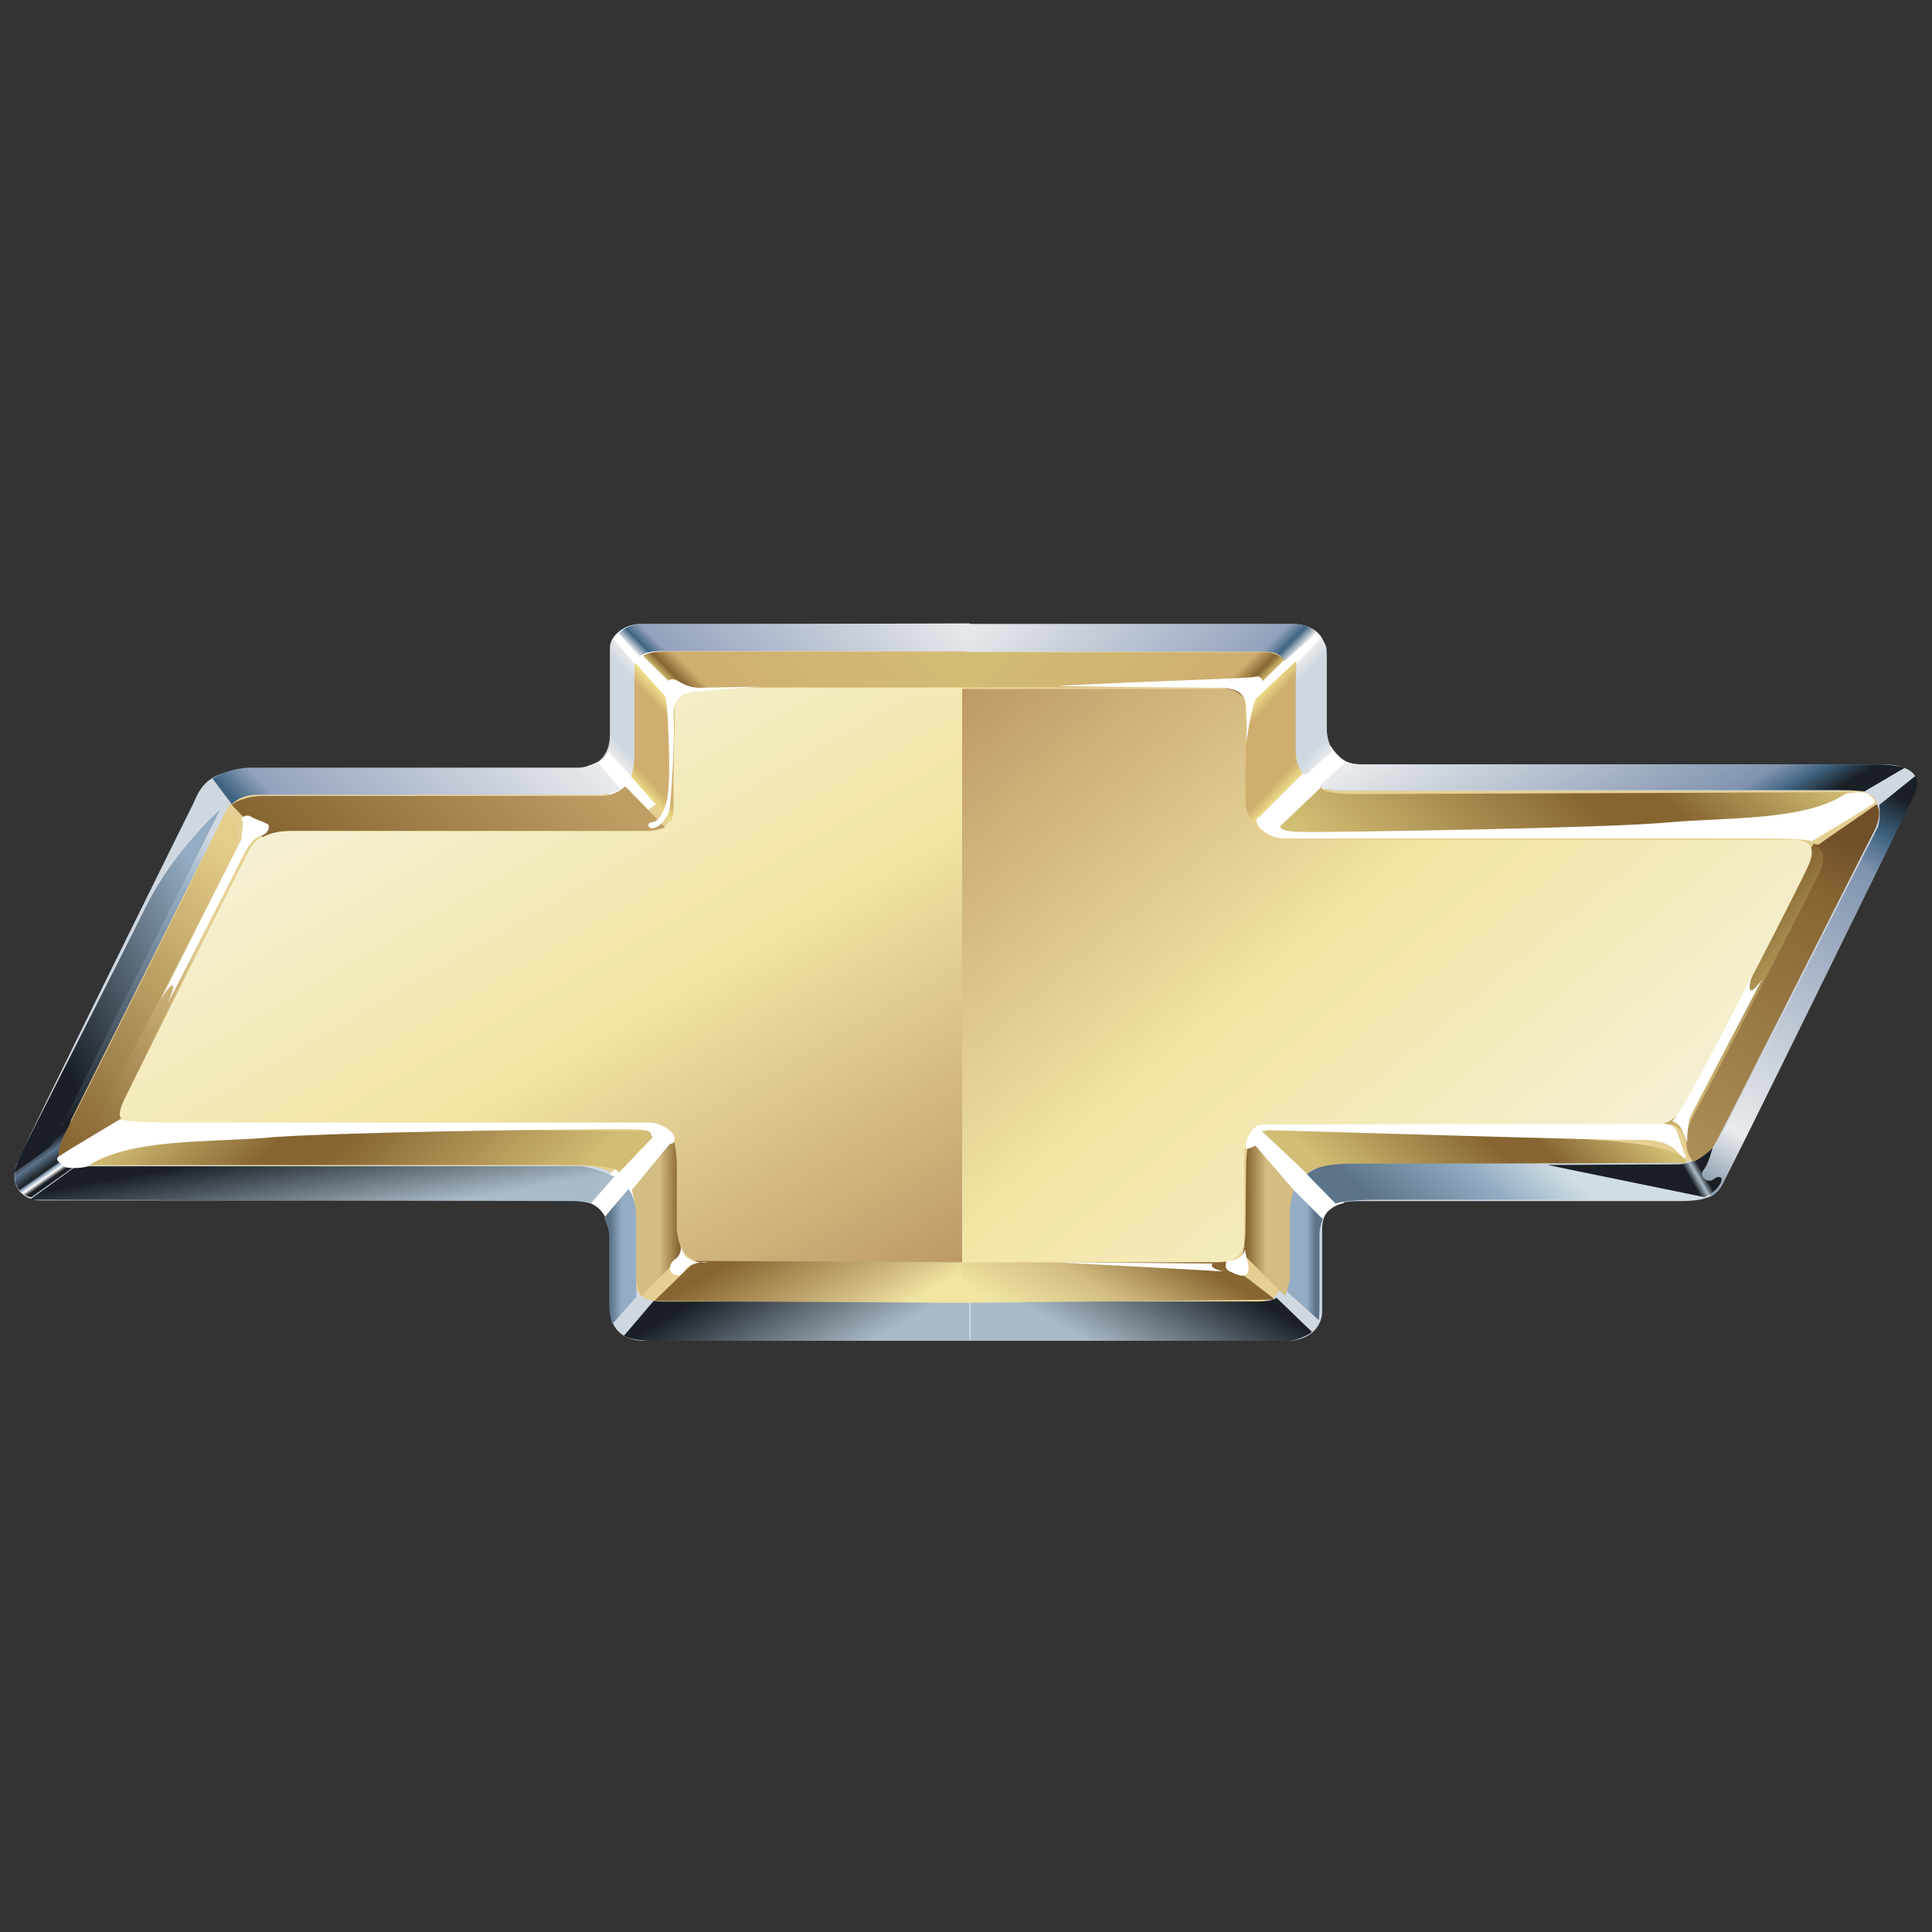 <svg xmlns="http://www.w3.org/2000/svg" xmlns:xlink="http://www.w3.org/1999/xlink" id="Layer_1" x="0px" y="0px" viewBox="0 0 300 300" style="enable-background:new 0 0 300 300;" xml:space="preserve"><rect x="0" y="0" width="300" height="300" fill="#333333" stroke="none"/> <style type="text/css"> .st0{fill:#CFD8E1;} .st1{fill:url(#XMLID_55_);} .st2{fill:#E5CF92;} .st3{fill:#FFFFFF;} .st4{fill:url(#XMLID_56_);} .st5{fill:url(#XMLID_57_);} .st6{fill:url(#XMLID_58_);} .st7{fill:url(#XMLID_59_);} .st8{fill:url(#XMLID_60_);} .st9{fill:url(#XMLID_61_);} .st10{fill:url(#XMLID_62_);} .st11{fill:url(#XMLID_63_);} .st12{fill:url(#XMLID_64_);} .st13{fill:url(#XMLID_65_);} .st14{fill:url(#XMLID_66_);} .st15{fill:url(#XMLID_67_);} .st16{fill:url(#XMLID_68_);} .st17{fill:url(#XMLID_69_);} .st18{fill:url(#XMLID_70_);} .st19{fill:url(#XMLID_71_);} .st20{fill:url(#XMLID_72_);} .st21{fill:url(#XMLID_73_);} .st22{fill:url(#XMLID_74_);} .st23{fill:url(#XMLID_75_);} .st24{fill:url(#XMLID_76_);} .st25{fill:url(#XMLID_77_);} .st26{fill:url(#XMLID_78_);} .st27{fill:url(#XMLID_79_);} .st28{fill:url(#XMLID_80_);} .st29{fill:url(#XMLID_81_);} .st30{fill:url(#XMLID_82_);} .st31{fill:url(#XMLID_83_);} .st32{fill:url(#XMLID_84_);} .st33{fill:url(#XMLID_85_);} .st34{fill:url(#XMLID_86_);} .st35{fill:url(#XMLID_87_);} .st36{fill:url(#XMLID_88_);} .st37{fill:url(#XMLID_89_);} </style> <g> <path id="XMLID_53_" class="st0" d="M30,124.8c1.3-3,2.5-5.5,10.9-5.5s45.8,0,48.5,0c2.7,0,5.3-1.4,5.3-5.2s0-12,0-13.5 c0-1.5,1.5-3.7,5.5-3.7s97.6,0,100.6,0c2.8,0,5.2,1.5,5.2,5.2c0,3.7,0,7.9,0,10.7c0,2.9,1.3,5.9,5.5,5.9c4.2,0,77.7,0,80.7,0 c2.8,0,6.7,0.8,5,4.4c-1.7,3.7-27.9,56.8-29.6,60.3c-0.6,1.4-1.2,3.1-6.5,3.1c-5.3,0-47.2,0-49.5,0c-2.4,0-6.3,0-6.3,4.5 c0,4.5,0,10.8,0,12.7c0,1.8-1.4,4.5-5.6,4.5c-4.3,0-96.3,0-99.5,0s-5.4-1.6-5.4-4.8c0-3.1,0-8.6,0-11.1c0-2.5-1.3-5.9-5-5.9 c-3.6,0-80.8,0-83.5,0c-2.6,0-5.1-2.1-3.6-5.9C4.3,176.6,30,124.8,30,124.8z"></path> <linearGradient id="XMLID_55_" gradientUnits="userSpaceOnUse" x1="1799.54" y1="36.827" x2="1799.54" y2="-9.657" gradientTransform="matrix(1.037 2.800000e-03 0.484 -0.963 -1850.577 160.377)"> <stop offset="0" style="stop-color:#CFD8E1"></stop> <stop offset="0.185" style="stop-color:#95ADC4"></stop> <stop offset="1" style="stop-color:#191F25"></stop> </linearGradient> <polygon id="XMLID_52_" class="st1" points="34.2,129.2 31.9,129.2 9.1,174.5 11.4,174.5 "></polygon> <path id="XMLID_51_" class="st2" d="M89.9,181c-6.6,0-62.1,0-78.1,0c-2.7,0-3.7-1.3-2.6-3.4c5.9-11.8,25.3-50.5,25.8-51.5 c0.5-1.2,2.1-2.7,4.6-2.7s47.8,0,52.4,0c5.4,0,6.4-2.4,6.4-6.7c0-4.2,0-11,0-12.8c0-1.7,1.1-2.8,3-2.8c2.1,0,93.4,0,96,0 s3.7,0.9,3.7,2.6c0,1.7,0,5.7,0,9.4c0,3.8-0.6,9.7,7.6,9.7c6.9,0,61.4,0,79.3,0c3.6,0,4.4,2.4,2.6,6.2c-7,14.2-24.3,47.7-24.9,48.9 c-0.6,1.4-2.8,2.7-6.2,2.7c-13.6,0-48.7,0-52,0c-4.2,0-8.5,2.9-8.5,7.1c0,2.7,0,7.6,0,10.9c0,2.1-1.2,3.5-3.4,3.5 c-16.7,0-90.5,0-93.1,0c-2.9,0-4-1.6-4-3.8c0-3.4,0-7.9,0-9.9C98.8,184.9,96.5,181,89.9,181z"></path> <path id="XMLID_50_" class="st3" d="M194.1,178.4l10.9,11.5c0,0,0.8-2.5,3.7-3.1l-12.2-11.5C196.6,175.3,194.5,176.3,194.1,178.4z"></path> <path id="XMLID_49_" class="st3" d="M90.3,186.5c0,0,4.4,0.1,4.4,5.9l10.2-15l-2.8-2.1L90.3,186.5z"></path> <path id="XMLID_48_" class="st3" d="M198.2,129.7l11.5-11.2c0,0-1.5-0.2-3.1-2.7L195,127.4L198.2,129.7z"></path> <path id="XMLID_47_" class="st3" d="M193.2,106.8l10.6-9.1c0,0,1.2,0.6,1.6,1.7l-11.1,10.3L193.2,106.8z"></path> <path id="XMLID_46_" class="st3" d="M94.8,101c0-1.9,1.8-4.1,4.6-4.1l8.1,9.9c0,0-2.4,0-2.8,0.9c-0.4,0.9-0.8,2.8-0.8,2.8L94.8,101 z"></path> <path id="XMLID_45_" class="st3" d="M91.4,118.9c0,0,3.5-0.5,3.5-4.2l8,9.4l-5.1,3.7L91.4,118.9z"></path> <linearGradient id="XMLID_56_" gradientUnits="userSpaceOnUse" x1="162.578" y1="215.104" x2="190.15" y2="187.533" gradientTransform="matrix(1 0 0 -1 0 300)"> <stop offset="0" style="stop-color:#E9EBED"></stop> <stop offset="0.899" style="stop-color:#93A2BD"></stop> <stop offset="0.955" style="stop-color:#3F6481"></stop> <stop offset="1" style="stop-color:#E9EBED"></stop> </linearGradient> <path id="XMLID_44_" class="st4" d="M200.9,96.9c-1.2,0-25.6,0-50.3,0l-0.3,4.3c22.8,0,45.4,0,46.2,0c1.5,0,2.4,0.4,2.9,1.5 l5.1-4.5C204.4,98.2,203.3,96.9,200.9,96.9z"></path> <linearGradient id="XMLID_57_" gradientUnits="userSpaceOnUse" x1="110.157" y1="187.244" x2="138.377" y2="215.464" gradientTransform="matrix(1 0 0 -1 0 300)"> <stop offset="0" style="stop-color:#E9EBED"></stop> <stop offset="3.932600e-02" style="stop-color:#3F6481"></stop> <stop offset="8.988800e-02" style="stop-color:#93A2BD"></stop> <stop offset="1" style="stop-color:#E9EBED"></stop> </linearGradient> <path id="XMLID_43_" class="st5" d="M99.5,96.9c-1.2,0-2.7,0.6-3.4,1.5l3.2,3.6c0,0,0.6-0.9,3.4-0.9c1.3,0,24.5,0,47.6,0l0.3-4.3 C125.4,96.9,100.1,96.9,99.5,96.9z"></path> <linearGradient id="XMLID_58_" gradientUnits="userSpaceOnUse" x1="92.1" y1="185.912" x2="101.264" y2="194.457" gradientTransform="matrix(1 0 0 -1 0 300)"> <stop offset="0" style="stop-color:#E9EBED"></stop> <stop offset="0.157" style="stop-color:#CFD8E1"></stop> <stop offset="0.837" style="stop-color:#CFD8E1"></stop> <stop offset="1" style="stop-color:#E9EBED"></stop> </linearGradient> <path id="XMLID_42_" class="st6" d="M95.2,99.1l3.5,4.2c0,0-0.1,1.2-0.1,2.1c0,0.9,0,12.2,0,13c0,0.8-0.5,2.2-0.5,2.2l-3.7-3.9 c0,0,0.4-0.5,0.4-2.6s0-12.4,0-13.1C94.8,99.9,95.2,99.1,95.2,99.1z"></path> <linearGradient id="XMLID_59_" gradientUnits="userSpaceOnUse" x1="-7700.316" y1="185.581" x2="-7690.592" y2="194.649" gradientTransform="matrix(-1 0 0 -1 -7491.387 300)"> <stop offset="0" style="stop-color:#E9EBED"></stop> <stop offset="0.157" style="stop-color:#CFD8E1"></stop> <stop offset="0.837" style="stop-color:#CFD8E1"></stop> <stop offset="1" style="stop-color:#E9EBED"></stop> </linearGradient> <path id="XMLID_41_" class="st7" d="M205.1,99.1l-3.7,3.9c0,0-0.1,1.5-0.1,2.3c0,0.9,0.1,11.9,0.1,12.8c0,0.8,1.3,2.3,1.3,2.3 l4.3-3.9c0,0-1-0.3-1-2.4s0-12.4,0-13.1C206,99.9,205.1,99.1,205.1,99.1z"></path> <linearGradient id="XMLID_60_" gradientUnits="userSpaceOnUse" x1="48.678" y1="162.348" x2="80.307" y2="193.976" gradientTransform="matrix(1 0 0 -1 0 300)"> <stop offset="2.247200e-02" style="stop-color:#3F6481"></stop> <stop offset="0.129" style="stop-color:#93A2BD"></stop> <stop offset="1" style="stop-color:#E9EBED"></stop> </linearGradient> <path id="XMLID_40_" class="st8" d="M33,120.9l3,4c0,0,1.2-1.5,3.9-1.5c2.6,0,51.3,0,53.2,0c1.8,0,3.2-0.9,3.2-0.9l-3.5-4.2 c0,0-1.7,0.9-2.9,0.9c-1.4,0-48.4,0-51,0C35.1,119.3,33,120.9,33,120.9z"></path> <linearGradient id="XMLID_61_" gradientUnits="userSpaceOnUse" x1="9.09" y1="117.722" x2="5.391" y2="123.005" gradientTransform="matrix(1 0 0 -1 0 300)"> <stop offset="5.618000e-03" style="stop-color:#191F25"></stop> <stop offset="0.107" style="stop-color:#FFFFFF"></stop> <stop offset="0.185" style="stop-color:#95ADC4"></stop> <stop offset="0.242" style="stop-color:#191F25"></stop> <stop offset="0.534" style="stop-color:#5C738A"></stop> <stop offset="0.758" style="stop-color:#191F25"></stop> <stop offset="1" style="stop-color:#191F25"></stop> </linearGradient> <path id="XMLID_39_" class="st9" d="M11,173.7c0,0-1.9,0.3-3.2,4.2l-5.4,3.8c0,0-0.4,1.6,0.4,2.8c0.8,1.3,2.1,1.4,2.1,1.4l7-5 c0,0-4-0.2-2.4-3.1C11.1,174.8,11,173.7,11,173.7z"></path> <linearGradient id="XMLID_62_" gradientUnits="userSpaceOnUse" x1="35.561" y1="154.981" x2="7.017" y2="140.454" gradientTransform="matrix(1 0 0 -1 0 300)"> <stop offset="0" style="stop-color:#95ADC4"></stop> <stop offset="1" style="stop-color:#191F25"></stop> </linearGradient> <path id="XMLID_38_" class="st10" d="M7.9,178l26.3-52.3c0,0-7.1,6.2-11.5,15c-4.4,8.9-19,37.5-19.5,38.6c-0.5,1-1,2.8-1,2.8 L7.9,178z"></path> <linearGradient id="XMLID_63_" gradientUnits="userSpaceOnUse" x1="51.017" y1="110.005" x2="48.823" y2="122.445" gradientTransform="matrix(1 0 0 -1 0 300)"> <stop offset="0" style="stop-color:#AABBC8"></stop> <stop offset="1" style="stop-color:#191F25"></stop> </linearGradient> <path id="XMLID_37_" class="st11" d="M4.6,186.3l7.2-5.2c0,0,76.1,0,78.1,0c1.9,0,5.5,1.6,5.5,1.6l-3.7,4.2c0,0-0.9-0.4-3-0.4 C86.8,186.5,4.6,186.3,4.6,186.3z"></path> <linearGradient id="XMLID_64_" gradientUnits="userSpaceOnUse" x1="94.755" y1="104.953" x2="98.409" y2="104.953" gradientTransform="matrix(1 0 0 -1 0 300)"> <stop offset="5.618000e-03" style="stop-color:#5C738A"></stop> <stop offset="0.489" style="stop-color:#95ADC4"></stop> </linearGradient> <path id="XMLID_36_" class="st12" d="M93.8,189.1l3.8-4.5c0,0,1.2,1.7,1.2,3.8s0,13,0,13l-3.7,4.2c0,0-0.5-1.3-0.5-2.8 c0-1.6,0-9.7,0-10.9C94.6,190.7,93.8,189.1,93.8,189.1z"></path> <linearGradient id="XMLID_65_" gradientUnits="userSpaceOnUse" x1="-7695.931" y1="105.332" x2="-7691.435" y2="105.332" gradientTransform="matrix(-1 0 0 -1 -7491.652 300)"> <stop offset="5.618000e-03" style="stop-color:#5C738A"></stop> <stop offset="0.32" style="stop-color:#95ADC4"></stop> </linearGradient> <path id="XMLID_35_" class="st13" d="M205.4,189.3l-5-5c0,0-1.2,0.6-1.2,2.7s0,13,0,13l5.6,5c0,0,0.1-1.3,0.1-2.8 c0-1.5,0-9.6,0-10.8C205,190.1,205.4,189.3,205.4,189.3z"></path> <linearGradient id="XMLID_66_" gradientUnits="userSpaceOnUse" x1="170.464" y1="83.915" x2="182.776" y2="105.24" gradientTransform="matrix(1 0 0 -1 0 300)"> <stop offset="0" style="stop-color:#AABBC8"></stop> <stop offset="0.236" style="stop-color:#AABBC8"></stop> <stop offset="1" style="stop-color:#191F25"></stop> </linearGradient> <path id="XMLID_34_" class="st14" d="M203.7,206.8l-5.5-5.3c0,0-0.4,0.6-3.1,0.6c-2.8,0-44.4,0-44.4,0v6.1c0,0,47.6,0,49.2,0 C201.4,208.2,203.4,207.2,203.7,206.8z"></path> <linearGradient id="XMLID_67_" gradientUnits="userSpaceOnUse" x1="118.552" y1="104.052" x2="130.96" y2="82.56" gradientTransform="matrix(1 0 0 -1 0 300)"> <stop offset="0" style="stop-color:#191F25"></stop> <stop offset="0.775" style="stop-color:#AABBC8"></stop> <stop offset="0.944" style="stop-color:#AABBC8"></stop> </linearGradient> <path id="XMLID_33_" class="st15" d="M150.5,208.2v-6.1c0,0-46.6,0-47.6,0c-0.9,0-1.4-0.1-1.4-0.1l-4.6,5.4c0,0,1.1,0.8,4.3,0.8 S150.5,208.2,150.5,208.2z"></path> <linearGradient id="XMLID_68_" gradientUnits="userSpaceOnUse" x1="69.329" y1="185.684" x2="124.729" y2="89.729" gradientTransform="matrix(1 0 0 -1 0 300)"> <stop offset="0" style="stop-color:#F5F0D3"></stop> <stop offset="0.461" style="stop-color:#F2E5A3"></stop> <stop offset="1" style="stop-color:#BD9968"></stop> </linearGradient> <path id="XMLID_32_" class="st16" d="M109.7,106.8c-2.6,0-5.2,1.4-5.2,4.2c0,2.9,0,11.1,0,14.1c0,2.8-1.7,4-3.7,4 c-1.7,0-44.1,0-57,0c-2.3,0-4.1,1-5.1,2.9c-0.9,1.6-15.1,30.1-19.7,39.4c-1,2.1-0.1,3.2,2.5,3.2c16.1,0,76.7,0,79.6,0 c3.5,0,4,3.1,4,6.3c0,3.1,0,8.9,0,10.9s2.1,4.3,4.3,4.3c1.1,0,20.7,0,40.1,0v-89.3C130.2,106.8,111,106.8,109.7,106.8z"></path> <linearGradient id="XMLID_69_" gradientUnits="userSpaceOnUse" x1="223.55" y1="104.189" x2="239.091" y2="121.513" gradientTransform="matrix(1 0 0 -1 0 300)"> <stop offset="5.618000e-03" style="stop-color:#5C738A"></stop> <stop offset="0.607" style="stop-color:#95ADC4"></stop> <stop offset="1" style="stop-color:#D0DEE4"></stop> </linearGradient> <path id="XMLID_31_" class="st17" d="M202.9,182.3l4.5,4.6c0,0,1.2-0.6,6.5-0.6c5.4,0,47.9,0,48.9,0c1.1,0,2.5-0.5,2.5-0.5 l-25.8-5.2c0,0-30,0-31.4,0C205.1,180.6,202.9,182.3,202.9,182.3z"></path> <linearGradient id="XMLID_70_" gradientUnits="userSpaceOnUse" x1="239.195" y1="198.566" x2="259.822" y2="162.838" gradientTransform="matrix(1 0 0 -1 0 300)"> <stop offset="5.618000e-03" style="stop-color:#E9EBED"></stop> <stop offset="0.815" style="stop-color:#8093AF"></stop> <stop offset="0.904" style="stop-color:#3F6481"></stop> <stop offset="1" style="stop-color:#191F25"></stop> </linearGradient> <path id="XMLID_30_" class="st18" d="M204.8,122.1l4.2-3.8c0,0,0.9,0.4,2.8,0.4s78,0,80,0c1.9,0,4,0.5,4,0.5l-6.3,3.7 c0,0-1.3-0.2-3.7-0.2c-2.4,0-75.3,0-77.1,0C206.9,122.8,204.8,122.1,204.8,122.1z"></path> <linearGradient id="XMLID_71_" gradientUnits="userSpaceOnUse" x1="263.132" y1="116.916" x2="296.766" y2="175.172" gradientTransform="matrix(1 0 0 -1 0 300)"> <stop offset="5.618000e-03" style="stop-color:#8D9EB0"></stop> <stop offset="0.14" style="stop-color:#E9EBED"></stop> <stop offset="0.815" style="stop-color:#8093AF"></stop> <stop offset="0.904" style="stop-color:#3F6481"></stop> <stop offset="1" style="stop-color:#191F25"></stop> </linearGradient> <path id="XMLID_29_" class="st19" d="M291.8,125l5.6-4.5c0,0,0.8,0.8-0.1,2.8s-29.5,60.3-30.1,61.1s-1.5,1.4-1.5,1.4l-2.6-5.3 c0,0,2.4-0.8,3.5-2.9c1.1-2.1,24.3-47.9,25-49.2C292.1,126.9,291.8,125,291.8,125z"></path> <linearGradient id="XMLID_72_" gradientUnits="userSpaceOnUse" x1="251.452" y1="115.975" x2="263.355" y2="122.848" gradientTransform="matrix(1 0 0 -1 0 300)"> <stop offset="0" style="stop-color:#191F25"></stop> <stop offset="0.73" style="stop-color:#191F25"></stop> <stop offset="0.815" style="stop-color:#AABBC8"></stop> <stop offset="0.888" style="stop-color:#191F25"></stop> </linearGradient> <path id="XMLID_28_" class="st20" d="M240.3,180.9l24.4,5c0,0,1.5-0.6,2.3-1.9c0.8-1.2,0-1.6-0.9-0.9c-0.9,0.8-2.4-0.5-1.6-1.4 c0.8-0.9,1.5-3.7,1.5-3.7s-2.5,2.8-5.5,2.8C257.5,180.8,240.3,180.9,240.3,180.9z"></path> <linearGradient id="XMLID_73_" gradientUnits="userSpaceOnUse" x1="36.765" y1="142.079" x2="75.725" y2="103.118" gradientTransform="matrix(1 0 0 -1 0 300)"> <stop offset="0" style="stop-color:#D2BD74"></stop> <stop offset="0.332" style="stop-color:#876532"></stop> <stop offset="0.466" style="stop-color:#876532"></stop> <stop offset="1" style="stop-color:#D2BD74"></stop> </linearGradient> <path id="XMLID_27_" class="st21" d="M102.3,175.6l-6.3,6.6c0,0,1.2-1.3-7.7-1.3s-76.4,0-76.4,0s5.1-3,21.1-4.1s34.9-1.6,44.5-1.4 S102.3,175.6,102.3,175.6z"></path> <linearGradient id="XMLID_74_" gradientUnits="userSpaceOnUse" x1="-7735.143" y1="136.535" x2="-7707.297" y2="108.69" gradientTransform="matrix(-1 0 0 -1 -7491.652 300)"> <stop offset="0" style="stop-color:#D2BD74"></stop> <stop offset="0.332" style="stop-color:#876532"></stop> <stop offset="0.466" style="stop-color:#876532"></stop> <stop offset="1" style="stop-color:#D2BD74"></stop> </linearGradient> <path id="XMLID_26_" class="st22" d="M195.9,175.6l7.1,6.7c0,0,0.8-1.6,7-1.6s51.8-0.1,51.8-0.1s0.8-2.5-12.7-3.5 c-11.4-0.9-29-1.9-35.8-1.7C206.6,175.6,195.9,175.6,195.9,175.6z"></path> <linearGradient id="XMLID_75_" gradientUnits="userSpaceOnUse" x1="-7758.447" y1="197.142" x2="-7713.471" y2="152.165" gradientTransform="matrix(-1 0 0 -1 -7491.652 300)"> <stop offset="0" style="stop-color:#D2BD74"></stop> <stop offset="0.332" style="stop-color:#876532"></stop> <stop offset="0.466" style="stop-color:#876532"></stop> <stop offset="1" style="stop-color:#D2BD74"></stop> </linearGradient> <path id="XMLID_25_" class="st23" d="M197.3,129.7l8-7.6c0,0-0.9,1.2,5.4,1.2s78.5-0.3,78.5-0.3s-3.7,3-15,4.1 c-11.4,1.1-52.5,2.9-59.4,2.8C208,129.7,197.3,129.7,197.3,129.7z"></path> <linearGradient id="XMLID_76_" gradientUnits="userSpaceOnUse" x1="99.52" y1="110.954" x2="105.427" y2="110.954" gradientTransform="matrix(1 0 0 -1 0 300)"> <stop offset="0.489" style="stop-color:#D3BD82"></stop> <stop offset="1" style="stop-color:#876532"></stop> </linearGradient> <path id="XMLID_24_" class="st24" d="M98.1,184.8l6.5-7.9c0,0,0.5,1.8,0.5,4.1s0,8,0,9.7c0,1.7,1,4,1,4l-6.5,6.5 c0,0-0.8-1.2-0.8-3.5c0-2.3,0-6.7,0-8.6C98.8,187.3,98.1,184.8,98.1,184.8z"></path> <linearGradient id="XMLID_77_" gradientUnits="userSpaceOnUse" x1="-7690.841" y1="111.008" x2="-7684.97" y2="111.008" gradientTransform="matrix(-1 0 0 -1 -7491.402 300)"> <stop offset="0.489" style="stop-color:#D3BD82"></stop> <stop offset="1" style="stop-color:#876532"></stop> </linearGradient> <path id="XMLID_23_" class="st25" d="M200.9,184.8l-6.9-8c0,0-0.5,1.9-0.5,4.2c0,2.3-0.1,8.2-0.1,9.9c0,1.7-0.4,3.8-0.4,3.8 l6.5,6.5c0,0,0.8-1.2,0.8-3.5c0-2.3,0-6.7,0-8.6C200.1,187.3,200.9,184.8,200.9,184.8z"></path> <linearGradient id="XMLID_78_" gradientUnits="userSpaceOnUse" x1="121.151" y1="108.478" x2="132.069" y2="89.568" gradientTransform="matrix(1 0 0 -1 0 300)"> <stop offset="0" style="stop-color:#876532"></stop> <stop offset="0.646" style="stop-color:#D3BD82"></stop> <stop offset="0.888" style="stop-color:#F2E5A3"></stop> </linearGradient> <polygon id="XMLID_22_" class="st26" points="108,195.8 101.6,202 149.1,202.3 149.3,202.3 149.3,196 "></polygon> <linearGradient id="XMLID_79_" gradientUnits="userSpaceOnUse" x1="177.844" y1="108.406" x2="165.912" y2="87.74" gradientTransform="matrix(1 0 0 -1 0 300)"> <stop offset="0" style="stop-color:#876532"></stop> <stop offset="0.455" style="stop-color:#D3BD82"></stop> <stop offset="0.888" style="stop-color:#F2E5A3"></stop> </linearGradient> <polygon id="XMLID_21_" class="st27" points="190.2,195.8 149.5,196 149.3,196 149.3,202.3 198,201.8 "></polygon> <linearGradient id="XMLID_80_" gradientUnits="userSpaceOnUse" x1="113.404" y1="184.473" x2="138.633" y2="209.702" gradientTransform="matrix(1 0 0 -1 0 300)"> <stop offset="0" style="stop-color:#D2BD74"></stop> <stop offset="3.932600e-02" style="stop-color:#876532"></stop> <stop offset="0.107" style="stop-color:#CFAE6F"></stop> <stop offset="1" style="stop-color:#D2BD74"></stop> </linearGradient> <path id="XMLID_20_" class="st28" d="M99.8,101.8l6.3,6.2c0,0,0.6-1.3,5.1-1.3s38.4,0,38.4,0v-5.5c0,0-45.8,0-47.1,0 C101,101.2,99.8,101.8,99.8,101.8z"></path> <linearGradient id="XMLID_81_" gradientUnits="userSpaceOnUse" x1="-7677.335" y1="184.073" x2="-7651.703" y2="209.704" gradientTransform="matrix(-1 0 0 -1 -7491.402 300)"> <stop offset="0" style="stop-color:#D2BD74"></stop> <stop offset="3.932600e-02" style="stop-color:#876532"></stop> <stop offset="0.107" style="stop-color:#CFAE6F"></stop> <stop offset="1" style="stop-color:#D2BD74"></stop> </linearGradient> <path id="XMLID_19_" class="st29" d="M199.5,102.4l-6.3,6.2c0,0-0.9-1.9-5.3-1.9c-4.4,0-38.4,0-38.4,0v-5.4c0,0,45.7,0,47.1,0 C198,101.2,199.5,102.4,199.5,102.4z"></path> <linearGradient id="XMLID_82_" gradientUnits="userSpaceOnUse" x1="96.689" y1="180.345" x2="106.052" y2="189.076" gradientTransform="matrix(1 0 0 -1 0 300)"> <stop offset="0" style="stop-color:#EFE089"></stop> <stop offset="0.157" style="stop-color:#CFAE6F"></stop> <stop offset="0.837" style="stop-color:#CFAE6F"></stop> <stop offset="1" style="stop-color:#EFE089"></stop> </linearGradient> <path id="XMLID_18_" class="st30" d="M104.8,109.8l-6.2-6.9c0,0-0.1,1.8-0.1,3.6c0,1.7,0,9.8,0,11.2c0,1.3-0.5,2.9-0.5,2.9l6.2,7 c0,0,0.4-0.5,0.4-3.5C104.5,121.2,104.8,109.8,104.8,109.8z"></path> <linearGradient id="XMLID_83_" gradientUnits="userSpaceOnUse" x1="-7694.189" y1="180.44" x2="-7684.41" y2="189.56" gradientTransform="matrix(-1 0 0 -1 -7491.402 300)"> <stop offset="0" style="stop-color:#EFE089"></stop> <stop offset="0.157" style="stop-color:#CFAE6F"></stop> <stop offset="0.837" style="stop-color:#CFAE6F"></stop> <stop offset="1" style="stop-color:#EFE089"></stop> </linearGradient> <path id="XMLID_17_" class="st31" d="M193.4,110l7.9-7.4c0,0-0.1,1.6-0.1,3.4c0,1.7,0,9.8,0,11.1c0,1.4,1,2.9,1,2.9l-7.5,7.6 c0,0-1.4-0.8-1.4-3.7C193.4,121.1,193.4,110,193.4,110z"></path> <linearGradient id="XMLID_84_" gradientUnits="userSpaceOnUse" x1="54.298" y1="157.912" x2="83.611" y2="187.225" gradientTransform="matrix(1 0 0 -1 0 300)"> <stop offset="0" style="stop-color:#876532"></stop> <stop offset="1" style="stop-color:#BF9E64"></stop> </linearGradient> <path id="XMLID_16_" class="st32" d="M36,125l4.8,5c0,0,1.4-1,4.6-1s53.3,0,54.8,0c1.5,0,3.1-0.5,3.1-0.5l-6.2-6.4 c0,0-1.6,1.5-3.7,1.5c-2.2,0-51.3,0-52.8,0C39.2,123.6,36.7,124.2,36,125z"></path> <linearGradient id="XMLID_85_" gradientUnits="userSpaceOnUse" x1="265.582" y1="152.604" x2="278.024" y2="140.163" gradientTransform="matrix(1 0 0 -1 0 300)"> <stop offset="5.618000e-03" style="stop-color:#876532"></stop> <stop offset="1" style="stop-color:#D2BD74"></stop> </linearGradient> <path id="XMLID_15_" class="st33" d="M257.8,174.7c0,0,2.9-1.1,3.9,2.4c0,0,0.8,1.1,2.8-1.8s21.3-42.5,21.1-43 c-0.2-0.5-4-1.3-4-1.3L257.8,174.7z"></path> <linearGradient id="XMLID_86_" gradientUnits="userSpaceOnUse" x1="261.434" y1="121.065" x2="288.941" y2="174.048" gradientTransform="matrix(1 0 0 -1 0 300)"> <stop offset="0" style="stop-color:#AC8E59"></stop> <stop offset="0.764" style="stop-color:#876532"></stop> <stop offset="0.916" style="stop-color:#704F29"></stop> </linearGradient> <path id="XMLID_14_" class="st34" d="M282,131.4l9.4-6.5c0,0,1.1,1.2-0.4,4.2c-1.6,3-24.1,47.7-24.9,48.9c-0.8,1.2-3.1,2.4-3.1,2.4 s-2.8-2.3,0.3-7.8c3.1-5.5,17.9-34.3,19.2-37.1C283.8,132.7,282.8,131.9,282,131.4z"></path> <linearGradient id="XMLID_87_" gradientUnits="userSpaceOnUse" x1="238.209" y1="108.999" x2="160.075" y2="202.114" gradientTransform="matrix(1 0 0 -1 0 300)"> <stop offset="0" style="stop-color:#F5F0D3"></stop> <stop offset="0.461" style="stop-color:#F2E5A3"></stop> <stop offset="1" style="stop-color:#BD9968"></stop> </linearGradient> <path id="XMLID_13_" class="st35" d="M193.2,192.6c0-2.6,0-10.7,0-13.3c0-2.6,1.7-4.5,3.7-4.5c1.7,0,46.8,0,59.6,0 c2.1,0,4-1.2,5.1-3.2c4.9-9,18.3-35,19.2-37.2c1.2-2.6,0.4-4-2.4-4c-17,0-76,0-78.9,0c-3.5,0-6.1-2.6-6.1-5.7c0-3.1,0-12.5,0-14.6 s-1.2-3.1-3.7-3.1c-1.3,0-20.9,0-40.3,0V196c19.1,0,38.3,0,39.5,0C191.3,196,193.2,195.2,193.2,192.6z"></path> <linearGradient id="XMLID_88_" gradientUnits="userSpaceOnUse" x1="8.129" y1="126.015" x2="35.141" y2="153.027" gradientTransform="matrix(1 0 0 -1 0 300)"> <stop offset="0" style="stop-color:#876532"></stop> <stop offset="1" style="stop-color:#E5CF92"></stop> </linearGradient> <path id="XMLID_12_" class="st36" d="M11.2,178.4l7.7-4.6c0,0-0.9-0.3,0.4-3.1c1.4-2.8,14.3-29.1,14.3-29.1l-2.9-0.6L11.2,178.4z"></path> <linearGradient id="XMLID_89_" gradientUnits="userSpaceOnUse" x1="3.436" y1="127.594" x2="39.807" y2="163.965" gradientTransform="matrix(1 0 0 -1 0 300)"> <stop offset="0" style="stop-color:#876532"></stop> <stop offset="1" style="stop-color:#E4CC89"></stop> </linearGradient> <path id="XMLID_11_" class="st37" d="M35.1,126.2c0,0,3.1,1.8,1.1,6.5c-2.1,4.5-22.6,44.1-22.6,44.1l-4.5,3c0,0-0.4-1.3,1.5-4.8 C12.4,171.6,35.1,126.2,35.1,126.2z"></path> <path id="XMLID_10_" class="st3" d="M13.6,181.1c-0.3,0.2-3.1,0.5-3.7,0c-0.5-0.5-1.5-1-0.8-1.5c0.8-0.6,9.7-5.9,9.7-5.9 s-1.1,0.6,8.1,0.6s71.9,0,73.8,0c1.9,0,3.8,1.3,4,2.2c0.2,0.9-0.2,1.2-0.9,1.1c-0.6-0.1-2.2-0.6-2.6-1.2c-0.3-0.6,0.4-1.1-4.9-1.1 s-46.2,0.5-55.4,1.4C32.1,177.4,20,176.8,13.6,181.1z"></path> <path id="XMLID_9_" class="st3" d="M286.5,123.3c0.2-0.2,3.1-0.5,3.6,0c0.5,0.5,1.4,1,0.8,1.5c-0.8,0.6-9.7,5.9-9.7,5.9 s1.1-0.5-8.1-0.5c-9.3,0-72,0-73.8,0c-1.9,0-3.8-1.4-4.1-2.3c-0.2-0.9,0.2-1.2,0.9-1.1c0.6,0.2,2.2,0.6,2.6,1.3 c0.3,0.5-0.4,1.1,4.9,1.1c5.3,0,46.2-0.6,55.4-1.5C268,126.9,280.2,127.5,286.5,123.3z"></path> <path id="XMLID_8_" class="st3" d="M37.5,130.3c0-0.9,0.4-2.5,0.1-2.9c-0.4-0.5,0.8-1.1,1.5-0.5c0.8,0.4,2.4,0.9,2.6,1.2 c0.2,0.4-0.1,1.4-1.2,1.7s-1.9,1.2-3.6,4.8C35.2,138,26,155.9,26,155.9s1.3-2.9,0.8-2.9c-0.5-0.1-1.9,2.3-1.9,2.3L37.5,130.3z"></path> <path id="XMLID_7_" class="st3" d="M101.4,128.6c-0.8,0.1-1-0.8-0.3-0.9c0.6-0.1,1.5-0.2,2.4-3.2c0.8-3.1,0.2-12.5,0.1-14.2 c-0.1-1.7-0.9-3.8,0.2-4.6c1.2-0.9,1.9,1.1,4.9,1.1s9.5-0.2,9.5-0.2s-9.3,0.6-10.9,0.9c-1.5,0.2-2.9,1.4-2.7,3.7 c0.2,2.3-0.3,13.8-0.8,15.1C103.2,127.4,102.5,128.4,101.4,128.6z"></path> <path id="XMLID_6_" class="st3" d="M164.3,106.5c-1.2,0.1,23.8,0.3,25.3,0.3c1.6,0,3.4,0.5,3.8,2.1c0.3,1.6,0.1,6.7,0.1,6.7 s0.8-6.6,1.9-7.8c1.1-1.3,0.8-3.1-0.6-2.7C193.3,105.4,181.7,105.6,164.3,106.5z"></path> <path id="XMLID_5_" class="st3" d="M197.7,175.5c-0.8-0.1-1.7-0.2-1.9,0.4s1,1.1-0.2,1.7c-1.3,0.6-2.2,1.1-2.2,0.5s0.6-3.5,2.9-3.5 c2.4,0,60.5-0.1,61.5-0.1c0.9,0,2.1,0.1,2.5,1c0.4,0.9,1,3.1,1.4,3.9c0.3,0.6-0.2,0.6-1.3-0.6c-1-1.3-3.6-1.9-5.6-1.8 C252.9,177.2,197.7,175.5,197.7,175.5z"></path> <path id="XMLID_4_" class="st3" d="M262,177.4c0,0-0.5-1.2-0.9-2.1c-0.3-0.8-1.4-1.2-1.4-1.2s1.1-1.3,2.7-4.2 c1.6-2.9,9-16.8,9.7-18.7c0,0-1.6,5.2,1.5,0.9c0,0-10.5,20-11.1,21.3C261.9,174.8,262,177.4,262,177.4z"></path> <path id="XMLID_3_" class="st3" d="M105.8,193.1c0,0,0.1,1.6-0.8,2.3c-1,0.6-1.3,1.8-0.5,2.4c0.8,0.5,1.3,0.2,1.8-0.5 c0.5-0.9,2.4-1.5,3.6-1.3C109.9,196,105.8,196.6,105.8,193.1z"></path> <path id="XMLID_2_" class="st3" d="M163.7,196c0,0,22.7,1.2,24,1.3c1.3,0.1,2.3,0.1,2.3,0.1s-2.4-0.4-1.7-1.2L163.7,196z"></path> <path id="XMLID_1_" class="st3" d="M190.5,195.8c0,0-0.6,1.1,0.4,1.6c1.1,0.5,2.2,1.1,2.8,0.3c0.6-0.8-0.5-2.9-0.4-4.4 C193.3,193.2,193.9,195.6,190.5,195.8z"></path> </g> </svg>